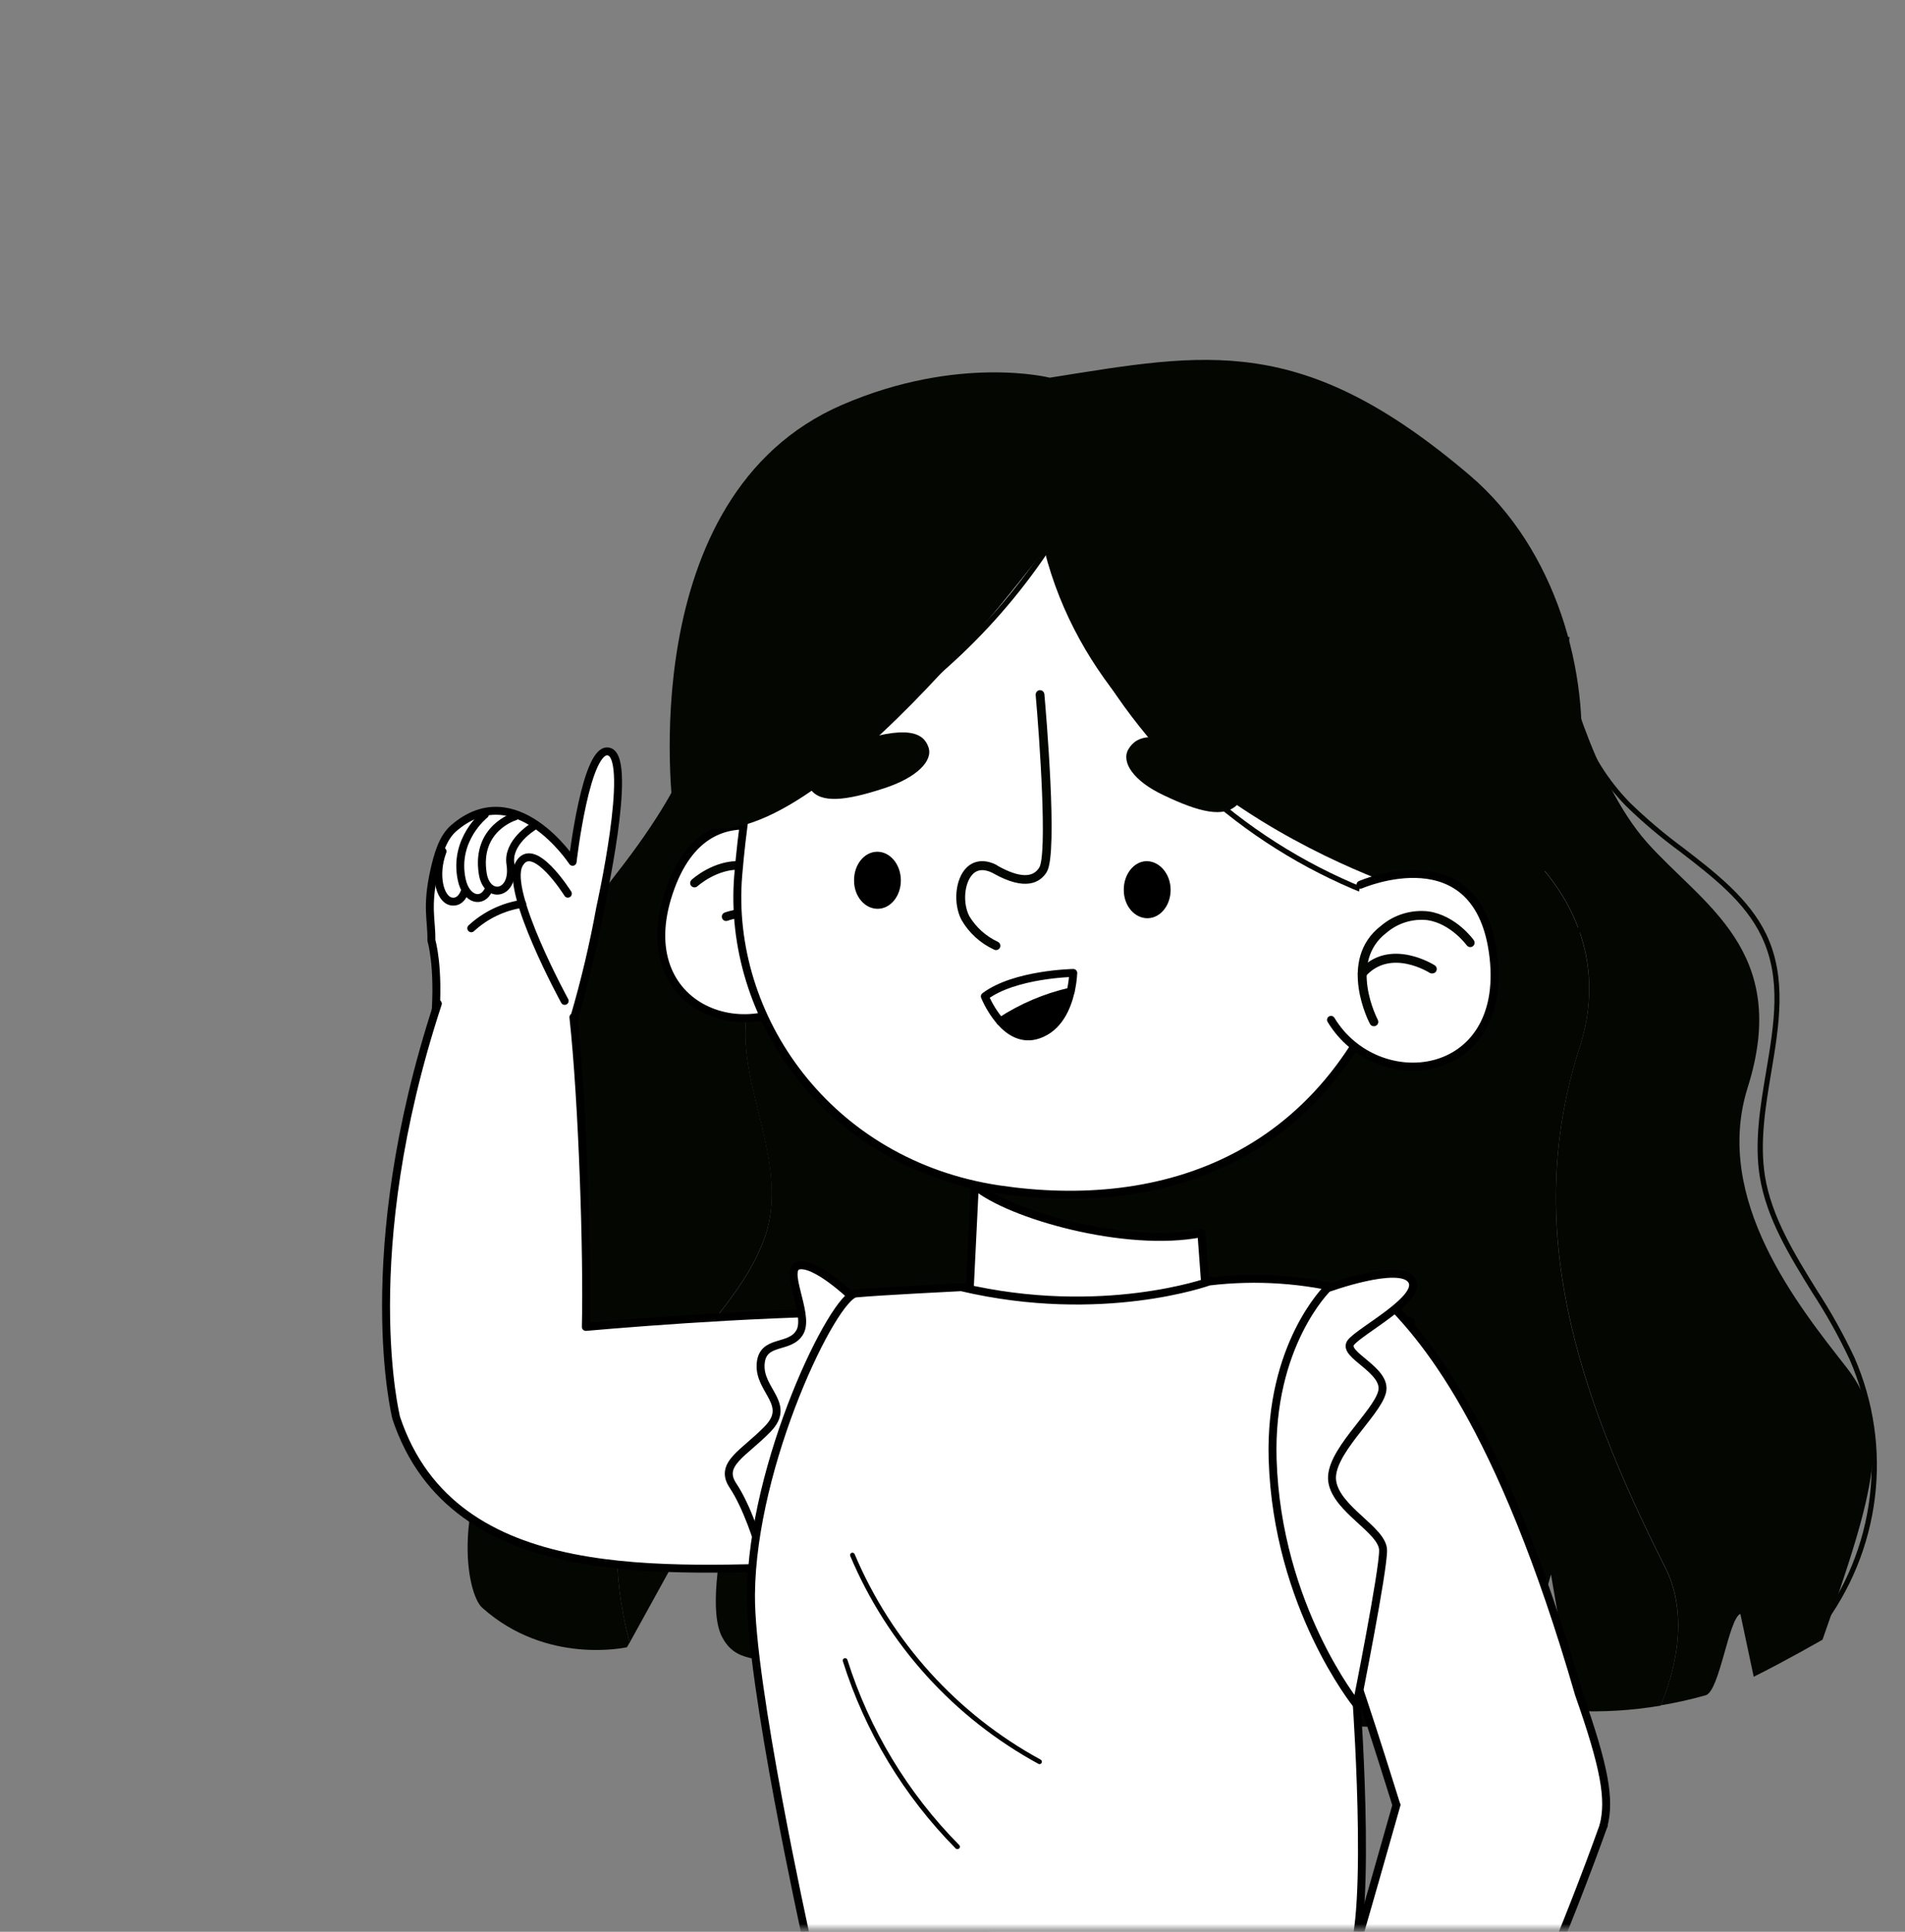 <?xml version="1.0" encoding="UTF-8"?> <svg xmlns="http://www.w3.org/2000/svg" width="360" height="365" viewBox="0 0 360 365" fill="none"><rect x="0" y="0" width="360" height="365" fill="#808080" stroke="none"/> <mask id="mask0_17_1521" style="mask-type:luminance" maskUnits="userSpaceOnUse" x="0" y="0" width="360" height="365"> <path d="M0 0V349.52C0 353.469 1.569 357.256 4.361 360.049C7.154 362.841 10.941 364.41 14.89 364.41H344.34C348.289 364.41 352.076 362.841 354.869 360.049C357.661 357.256 359.23 353.469 359.23 349.52V0H0Z" fill="white"></path> </mask> <g mask="url(#mask0_17_1521)"> <path d="M119.149 439.513C129.829 406.833 153.049 361.943 153.049 361.943L254.149 370.893C260.669 380.893 268.829 412.143 269.279 437.833C269.859 471.833 252.279 472.503 241.629 471.893C198.399 469.393 159.959 455.713 119.149 439.513Z" fill="#040602"></path> <path d="M98.029 263.293C105.759 251.543 111.119 237.433 111.149 228.993C111.149 213.373 93.559 194.393 116.489 165.073C133.029 143.923 131.489 136.353 131.489 136.353L295.309 124.353C295.309 124.353 300.769 147.353 311.209 159.133C321.649 170.913 338.459 179.543 330.279 205.453C323.579 226.703 339.999 246.913 348.959 258.383C357.769 269.683 354.269 281.763 344.409 309.813C344.409 309.813 337.229 313.933 331.409 316.813L328.889 304.933C326.669 305.813 324.979 319.553 322.329 320.313C319.533 321.103 316.695 321.737 313.829 322.213C317.739 312.763 318.549 303.073 314.279 295.323C298.419 263.623 287.359 231.943 298.649 197.443C306.719 171.563 284.439 151.363 260.509 146.983C227.009 141.133 199.809 158.323 171.039 169.763C161.449 172.613 148.669 175.453 143.849 184.073C134.219 199.873 151.719 218.623 143.679 235.873C138.849 247.363 126.039 257.403 121.209 270.343C115.639 283.273 115.429 296.913 118.989 310.343L118.489 311.233C118.489 311.233 103.319 314.713 91.099 303.743C88.289 301.243 84.469 283.893 98.029 263.293Z" fill="#040602"></path> <path d="M121.199 270.403C126.029 257.463 138.839 247.403 143.669 235.933C151.669 218.683 134.209 199.933 143.839 184.133C148.659 175.513 161.439 172.673 171.029 169.823C199.799 158.383 227.029 141.193 260.499 147.043C284.429 151.423 306.709 171.623 298.639 197.503C287.349 232.003 298.409 263.683 314.269 295.383C318.539 303.133 317.729 312.823 313.819 322.273C308.443 323.183 302.986 323.518 297.539 323.273L293.099 297.473L285.739 323.293C285.739 323.293 269.289 331.623 210.279 320.573C151.269 309.523 141.109 318.183 136.449 309.283C131.789 300.383 142.449 267.813 142.449 267.813L118.989 310.363C115.419 296.973 115.629 283.333 121.199 270.403Z" fill="#040602"></path> <path d="M184.099 232.963L184.549 218.803L226.129 220.083L227.129 233.003C212.769 235.833 198.429 235.323 184.099 232.963Z" fill="#040602"></path> <path d="M152.719 247.773L183.279 243.163L184.219 224.013C190.659 229.503 212.769 235.833 227.039 233.013L227.689 241.813C227.689 241.813 261.609 248.533 266.579 249.653C266.899 272.153 252.269 332.593 250.169 355.303L152.169 357.063C152.169 357.063 148.719 330.343 147.369 320.783C142.999 290.063 152.719 247.773 152.719 247.773Z" fill="white" stroke="black" stroke-width="1.5" stroke-linecap="round" stroke-linejoin="round"></path> <path d="M153.979 186.583L153.859 160.453C153.859 160.453 133.949 146.173 126.419 168.593C118.889 191.013 142.449 198.873 153.979 186.583Z" fill="white" stroke="black" stroke-width="1.5" stroke-linecap="round" stroke-linejoin="round"></path> <path d="M145.829 185.713C145.766 185.694 145.707 185.66 145.659 185.613C145.564 185.532 145.504 185.416 145.492 185.29C145.481 185.165 145.52 185.04 145.599 184.943C145.679 184.853 153.599 175.283 147.409 168.053C146.534 166.904 145.43 165.949 144.166 165.248C142.903 164.548 141.508 164.117 140.069 163.983C135.429 163.703 131.609 167.143 131.579 167.183C131.49 167.271 131.37 167.319 131.244 167.319C131.119 167.319 130.999 167.271 130.909 167.183C130.865 167.139 130.83 167.087 130.806 167.03C130.781 166.972 130.769 166.911 130.769 166.848C130.769 166.786 130.781 166.724 130.806 166.667C130.83 166.609 130.865 166.557 130.909 166.513C131.079 166.363 135.049 162.763 140.099 163.063C141.664 163.206 143.182 163.671 144.559 164.428C145.935 165.185 147.141 166.219 148.099 167.463C154.829 175.313 146.379 185.463 146.289 185.593C146.229 185.65 146.155 185.69 146.075 185.711C145.994 185.732 145.91 185.733 145.829 185.713Z" fill="#040602" stroke="#040602" stroke-width="0.71" stroke-miterlimit="10"></path> <path d="M137.099 173.653C137.028 173.634 136.962 173.598 136.908 173.547C136.854 173.496 136.813 173.433 136.789 173.363C136.765 173.306 136.753 173.244 136.754 173.181C136.755 173.119 136.768 173.057 136.793 173C136.819 172.943 136.855 172.892 136.901 172.849C136.947 172.807 137 172.774 137.059 172.753C137.149 172.753 146.369 169.283 150.449 176.553C150.507 176.665 150.52 176.795 150.485 176.916C150.449 177.037 150.369 177.14 150.259 177.203C150.205 177.233 150.146 177.253 150.085 177.26C150.024 177.267 149.961 177.263 149.902 177.246C149.843 177.229 149.787 177.201 149.738 177.163C149.69 177.124 149.649 177.077 149.619 177.023C145.939 170.453 137.479 173.603 137.399 173.633C137.304 173.67 137.199 173.677 137.099 173.653Z" fill="#040602" stroke="#040602" stroke-width="0.71" stroke-miterlimit="10"></path> <path d="M153.219 108.543C153.219 108.543 142.339 131.203 139.509 165.383C137.299 192.043 156.419 219.913 188.799 224.723C219.239 229.253 252.049 219.563 265.139 177.443C278.229 135.323 267.559 100.013 229.409 87.253C191.259 74.493 163.379 82.573 153.219 108.543Z" fill="white" stroke="black" stroke-width="1.5" stroke-linecap="round" stroke-linejoin="round"></path> <path d="M233.759 152.093C233.759 152.093 238.399 147.823 228.349 142.763C218.299 137.703 214.819 138.913 213.249 141.553C211.819 143.963 214.159 147.553 219.859 150.233C226.709 153.513 231.239 154.543 233.759 152.093Z" fill="#040602"></path> <path d="M153.159 149.123C153.159 149.123 149.529 144.403 160.459 140.613C171.389 136.823 174.529 138.423 175.459 141.193C176.349 143.723 173.299 146.913 167.129 148.923C159.769 151.343 155.099 151.823 153.159 149.123Z" fill="#040602"></path> <path d="M161.399 166.403C161.399 169.403 163.469 171.753 165.909 171.713C168.349 171.673 170.289 169.223 170.239 166.243C170.189 163.263 168.169 160.893 165.729 160.933C163.289 160.973 161.349 163.423 161.399 166.403Z" fill="black"></path> <path d="M212.369 168.183C212.369 171.183 214.449 173.533 216.889 173.493C219.329 173.453 221.269 171.003 221.219 168.033C221.169 165.063 219.099 162.713 216.699 162.713C214.299 162.713 212.319 165.203 212.369 168.183Z" fill="black"></path> <path d="M188.229 179.163C188.32 179.162 188.409 179.135 188.485 179.085C188.561 179.036 188.621 178.966 188.659 178.883C188.684 178.826 188.697 178.765 188.698 178.703C188.698 178.64 188.687 178.579 188.664 178.521C188.64 178.463 188.606 178.411 188.562 178.367C188.519 178.322 188.467 178.287 188.409 178.263C186.1 177.19 184.167 175.448 182.859 173.263C181.509 170.643 181.859 166.673 183.569 164.933C184.569 163.883 186.029 163.773 187.699 164.603L187.949 164.743C193.789 168.003 196.369 166.443 197.509 164.573C199.599 161.123 197.279 134.233 197.009 131.183C197.004 131.121 196.987 131.061 196.958 131.006C196.93 130.951 196.891 130.902 196.843 130.863C196.796 130.823 196.741 130.792 196.682 130.774C196.623 130.755 196.561 130.748 196.499 130.753C196.438 130.758 196.377 130.776 196.322 130.804C196.267 130.833 196.218 130.872 196.179 130.919C196.139 130.966 196.108 131.021 196.09 131.08C196.071 131.139 196.064 131.201 196.069 131.263C196.799 139.483 198.339 161.393 196.709 164.083C195.369 166.303 192.569 166.243 188.409 163.923L188.099 163.713C186.099 162.713 184.209 162.873 182.879 164.213C180.879 166.213 180.459 170.663 182.009 173.643C183.397 176.04 185.493 177.947 188.009 179.103C188.076 179.143 188.152 179.163 188.229 179.163Z" fill="#040602" stroke="#040602" stroke-width="0.71" stroke-miterlimit="10"></path> <path d="M196.239 195.483C193.189 196.543 190.749 194.953 189.029 192.993C193.091 190.333 197.595 188.42 202.329 187.343C201.649 190.263 200.099 194.143 196.239 195.483Z" fill="black" stroke="black" stroke-width="1.5" stroke-linecap="round" stroke-linejoin="round"></path> <path d="M202.819 183.833C202.761 185.015 202.597 186.19 202.329 187.343C197.595 188.42 193.091 190.333 189.029 192.993C187.821 191.574 186.837 189.979 186.109 188.263C191.749 184.023 202.819 183.833 202.819 183.833Z" fill="white" stroke="black" stroke-width="1.5" stroke-linecap="round" stroke-linejoin="round"></path> <path d="M270.029 169.443C270.029 169.443 209.669 152.923 197.339 103.863C197.339 103.863 146.509 172.533 127.209 153.183C127.209 153.183 119.209 93.713 159.209 76.463C181.209 66.993 198.379 71.363 198.379 71.363C228.029 66.653 246.029 62.763 277.809 89.863C310.499 117.773 303.099 183.863 270.029 169.443Z" fill="#040602"></path> <path d="M344.149 307.763C349.689 300.57 353.197 292.022 354.307 283.011C355.417 274 354.088 264.856 350.459 256.533C348.375 252.108 345.989 247.832 343.319 243.733C339.119 236.933 334.779 229.913 333.529 222.193C332.529 215.803 333.629 209.103 334.719 202.623C336.199 193.843 337.719 184.773 333.789 176.543C330.559 169.793 324.189 164.883 318.029 160.143C314.508 157.55 311.167 154.72 308.029 151.673C299.769 143.233 295.489 131.523 296.589 120.363L295.589 120.283C294.469 131.683 298.829 143.643 307.269 152.283C310.444 155.37 313.829 158.234 317.399 160.853C323.749 165.743 329.739 170.363 332.889 176.923C336.709 184.923 335.279 193.453 333.749 202.503C332.649 209.053 331.509 215.823 332.559 222.343C333.829 230.223 338.219 237.343 342.459 244.193C345.112 248.258 347.481 252.502 349.549 256.893C353.115 265.078 354.42 274.07 353.327 282.932C352.235 291.793 348.786 300.199 343.339 307.273L344.149 307.763Z" fill="#040602"></path> <path d="M298.489 176.233C299.489 176.233 300.409 176.233 301.359 176.133V175.133C276.074 176.388 251.218 168.242 231.58 152.264C211.943 136.286 198.912 113.606 194.999 88.593L193.999 88.753C197.878 113.525 210.613 136.047 229.84 152.139C249.068 168.231 273.482 176.8 298.549 176.253L298.489 176.233Z" fill="#040602"></path> <path d="M131.429 151.433C169.119 142.193 200.739 112.233 211.989 75.093L210.989 74.803C199.839 111.603 168.499 141.293 131.159 150.453L131.429 151.433Z" fill="#040602"></path> <path d="M303.029 344.953C304.309 339.953 303.249 333.953 298.379 320.093C283.439 268.463 268.769 252.213 261.109 244.793C261.109 244.793 237.919 260.283 254.909 313.683C257.569 320.683 263.689 340.213 270.399 362.173" fill="white"></path> <path d="M303.029 344.953C304.309 339.953 303.249 333.953 298.379 320.093C283.439 268.463 268.769 252.213 261.109 244.793C261.109 244.793 237.919 260.283 254.909 313.683C257.569 320.683 263.689 340.213 270.399 362.173" stroke="black" stroke-width="1.5" stroke-linecap="round" stroke-linejoin="round"></path> <path d="M263.889 341.063C253.029 379.453 242.569 414.693 242.569 414.693C242.569 414.693 226.299 427.423 227.249 432.863C228.199 438.303 237.319 430.493 237.319 430.493C237.319 430.493 223.219 453.093 227.379 454.873C231.539 456.653 242.099 438.993 242.099 438.993C242.099 438.993 231.759 462.233 237.929 462.993C241.579 463.293 248.269 442.673 248.269 442.673C248.269 442.673 243.019 463.803 246.869 464.353C250.719 464.903 254.869 444.353 254.869 444.353C254.869 444.353 252.679 461.503 256.689 461.803C260.699 462.103 265.989 437.803 267.819 426.233C267.819 426.233 289.089 383.993 303.049 344.913" fill="white"></path> <path d="M263.889 341.063C253.029 379.453 242.569 414.693 242.569 414.693C242.569 414.693 226.299 427.423 227.249 432.863C228.199 438.303 237.319 430.493 237.319 430.493C237.319 430.493 223.219 453.093 227.379 454.873C231.539 456.653 242.099 438.993 242.099 438.993C242.099 438.993 231.759 462.233 237.929 462.993C241.579 463.293 248.269 442.673 248.269 442.673C248.269 442.673 243.019 463.803 246.869 464.353C250.719 464.903 254.869 444.353 254.869 444.353C254.869 444.353 252.679 461.503 256.689 461.803C260.699 462.103 265.989 437.803 267.819 426.233C267.819 426.233 289.089 383.993 303.049 344.913" stroke="black" stroke-width="1.5" stroke-linecap="round" stroke-linejoin="round"></path> <path d="M82.229 192.573C83.039 182.623 81.519 177.683 81.519 177.683C81.599 173.823 80.519 171.453 82.089 164.423C82.719 161.633 83.619 158.313 85.729 156.493C97.409 146.353 108.209 162.833 108.209 162.833C108.209 162.833 110.789 140.343 115.209 142.063C119.629 143.783 113.439 171.503 113.439 171.503C112.177 178.464 110.548 185.354 108.559 192.143L108.789 199.943" fill="white"></path> <path d="M82.229 192.573C83.039 182.623 81.519 177.683 81.519 177.683C81.599 173.823 80.519 171.453 82.089 164.423C82.719 161.633 83.619 158.313 85.729 156.493C97.409 146.353 108.209 162.833 108.209 162.833C108.209 162.833 110.789 140.343 115.209 142.063C119.629 143.783 113.439 171.503 113.439 171.503C112.177 178.464 110.548 185.354 108.559 192.143L108.789 199.943" stroke="black" stroke-width="1.5" stroke-linecap="round" stroke-linejoin="round"></path> <path d="M107.309 168.853C107.309 168.853 100.689 158.273 98.049 163.363C95.409 168.453 106.709 189.113 106.709 189.113" stroke="black" stroke-width="1.5" stroke-linecap="round" stroke-linejoin="round"></path> <path d="M98.679 170.773C95.083 171.317 91.732 172.927 89.059 175.393" stroke="black" stroke-width="1.5" stroke-linecap="round" stroke-linejoin="round"></path> <path d="M91.629 153.893C91.629 153.893 85.629 158.583 87.259 166.213C88.049 170.003 91.159 170.823 92.369 168.013" stroke="black" stroke-width="1.5" stroke-linecap="round" stroke-linejoin="round"></path> <path d="M97.299 154.263C97.299 154.263 89.869 156.463 91.229 165.063C92.019 170.063 97.369 169.063 96.459 163.253C95.819 159.193 100.659 156.253 100.659 156.253" stroke="black" stroke-width="1.5" stroke-linecap="round" stroke-linejoin="round"></path> <path d="M87.869 168.313C87.869 168.313 87.219 170.733 85.229 170.313C83.069 169.853 81.969 165.233 83.629 160.863" stroke="black" stroke-width="1.5" stroke-linecap="round" stroke-linejoin="round"></path> <path d="M108.359 192.203C110.109 208.203 111.039 237.203 110.709 250.713C122.779 249.653 149.889 247.563 171.709 247.923C171.872 247.813 172.056 247.738 172.249 247.703L154.249 296.023C126.419 296.433 85.739 300.493 74.879 267.913C74.879 267.913 67.119 237.223 82.739 189.633" fill="white"></path> <path d="M108.359 192.203C110.109 208.203 111.039 237.203 110.709 250.713C122.779 249.653 149.889 247.563 171.709 247.923C171.872 247.813 172.056 247.738 172.249 247.703L154.249 296.023C126.419 296.433 85.739 300.493 74.879 267.913C74.879 267.913 67.119 237.223 82.739 189.633" stroke="black" stroke-width="1.5" stroke-linecap="round" stroke-linejoin="round"></path> <path d="M162.099 246.063C162.099 246.063 155.099 238.993 151.329 239.063C147.559 239.133 153.029 248.133 151.209 251.593C149.389 255.053 144.019 252.873 143.739 257.813C143.459 262.753 149.589 265.293 145.129 269.943C140.669 274.593 135.769 276.583 138.519 280.703C141.269 284.823 143.299 291.613 143.299 291.613L162.099 246.063Z" fill="white" stroke="black" stroke-width="1.5" stroke-linecap="round" stroke-linejoin="round"></path> <path d="M228.489 242.133C228.489 242.133 208.259 249.463 181.649 243.203C181.649 243.203 165.899 243.983 161.729 244.393C157.559 244.803 142.119 276.393 141.919 301.283C141.779 318.193 152.309 365.913 152.309 365.913C152.309 365.913 205.749 383.113 254.149 370.913C259.719 369.503 256.399 322.073 256.399 322.073C256.399 322.073 245.719 297.343 244.809 275.713C243.899 254.083 255.249 243.973 255.249 243.973C246.524 241.686 237.446 241.062 228.489 242.133Z" fill="white" stroke="black" stroke-width="1.5" stroke-linecap="round" stroke-linejoin="round"></path> <path d="M196.459 333.323C196.538 333.319 196.614 333.295 196.681 333.253C196.747 333.211 196.802 333.152 196.839 333.083C196.896 332.978 196.909 332.855 196.876 332.741C196.842 332.627 196.764 332.53 196.659 332.473C180.885 323.883 168.492 310.193 161.509 293.643C161.486 293.589 161.453 293.539 161.411 293.498C161.369 293.456 161.319 293.423 161.264 293.401C161.209 293.379 161.151 293.367 161.092 293.368C161.032 293.368 160.974 293.38 160.919 293.403C160.865 293.426 160.815 293.46 160.774 293.502C160.732 293.544 160.699 293.594 160.677 293.648C160.655 293.703 160.644 293.762 160.644 293.821C160.644 293.88 160.656 293.939 160.679 293.993C167.736 310.734 180.271 324.58 196.229 333.263C196.299 333.303 196.379 333.324 196.459 333.323Z" fill="black"></path> <path d="M180.959 349.373C181.017 349.375 181.075 349.365 181.129 349.342C181.182 349.32 181.23 349.286 181.269 349.243C181.313 349.203 181.347 349.154 181.371 349.1C181.394 349.046 181.407 348.987 181.407 348.928C181.407 348.869 181.394 348.811 181.371 348.756C181.347 348.702 181.313 348.653 181.269 348.613C171.546 338.791 164.303 326.793 160.139 313.613C160.103 313.499 160.022 313.403 159.916 313.347C159.809 313.291 159.685 313.279 159.569 313.313C159.513 313.33 159.461 313.358 159.416 313.396C159.37 313.434 159.333 313.48 159.306 313.532C159.279 313.584 159.263 313.641 159.258 313.7C159.254 313.758 159.261 313.817 159.279 313.873C163.476 327.213 170.799 339.357 180.639 349.293C180.684 349.329 180.736 349.354 180.791 349.368C180.846 349.382 180.903 349.383 180.959 349.373Z" fill="black"></path> <path d="M250.859 243.413C250.859 243.413 264.389 238.473 266.739 241.843C269.089 245.213 257.149 251.323 255.299 253.643C253.449 255.963 262.239 258.813 261.179 263.013C260.119 267.213 250.909 274.663 251.769 279.963C252.629 285.263 261.289 289.083 261.369 292.883C261.449 296.683 256.369 322.053 256.369 322.053C256.369 322.053 241.369 303.523 240.499 275.783C239.839 254.143 250.859 243.413 250.859 243.413Z" fill="white" stroke="black" stroke-width="1.5" stroke-linecap="round" stroke-linejoin="round"></path> <path d="M257.099 167.163C257.099 167.163 279.549 157.343 282.239 180.853C284.929 204.363 260.239 207.123 251.529 192.693" fill="white"></path> <path d="M257.099 167.163C257.099 167.163 279.549 157.343 282.239 180.853C284.929 204.363 260.239 207.123 251.529 192.693" stroke="black" stroke-width="1.5" stroke-linecap="round" stroke-linejoin="round"></path> <path d="M259.669 193.543C259.739 193.542 259.807 193.525 259.869 193.493C259.924 193.464 259.972 193.424 260.011 193.376C260.051 193.328 260.08 193.272 260.098 193.213C260.115 193.153 260.121 193.091 260.114 193.029C260.108 192.967 260.089 192.908 260.059 192.853C259.999 192.743 254.239 181.723 261.809 175.953C262.904 175.019 264.179 174.319 265.555 173.898C266.931 173.476 268.379 173.342 269.809 173.503C274.419 174.203 277.429 178.363 277.459 178.403C277.532 178.505 277.643 178.574 277.766 178.595C277.89 178.615 278.017 178.586 278.119 178.513C278.221 178.44 278.29 178.33 278.311 178.206C278.332 178.082 278.302 177.955 278.229 177.853C278.099 177.673 274.969 173.333 269.959 172.563C268.398 172.376 266.816 172.513 265.31 172.966C263.805 173.418 262.408 174.177 261.209 175.193C252.989 181.463 259.129 193.193 259.209 193.303C259.253 193.385 259.32 193.451 259.402 193.494C259.484 193.537 259.577 193.554 259.669 193.543Z" fill="#040602" stroke="#040602" stroke-width="0.71" stroke-miterlimit="10"></path> <path d="M270.729 183.563C270.802 183.559 270.872 183.538 270.934 183.501C270.997 183.465 271.05 183.414 271.089 183.353C271.124 183.301 271.149 183.242 271.161 183.18C271.172 183.119 271.172 183.055 271.159 182.994C271.146 182.932 271.12 182.874 271.084 182.822C271.048 182.77 271.002 182.727 270.949 182.693C270.869 182.643 262.579 177.353 257.069 183.623C257.025 183.667 256.99 183.719 256.965 183.777C256.941 183.834 256.929 183.896 256.929 183.958C256.929 184.021 256.941 184.082 256.965 184.14C256.99 184.197 257.025 184.249 257.069 184.293C257.159 184.381 257.279 184.429 257.404 184.429C257.529 184.429 257.65 184.381 257.739 184.293C262.739 178.633 270.319 183.483 270.399 183.533C270.503 183.58 270.619 183.591 270.729 183.563Z" fill="#040602" stroke="#040602" stroke-width="0.71" stroke-miterlimit="10"></path> </g> </svg> 
